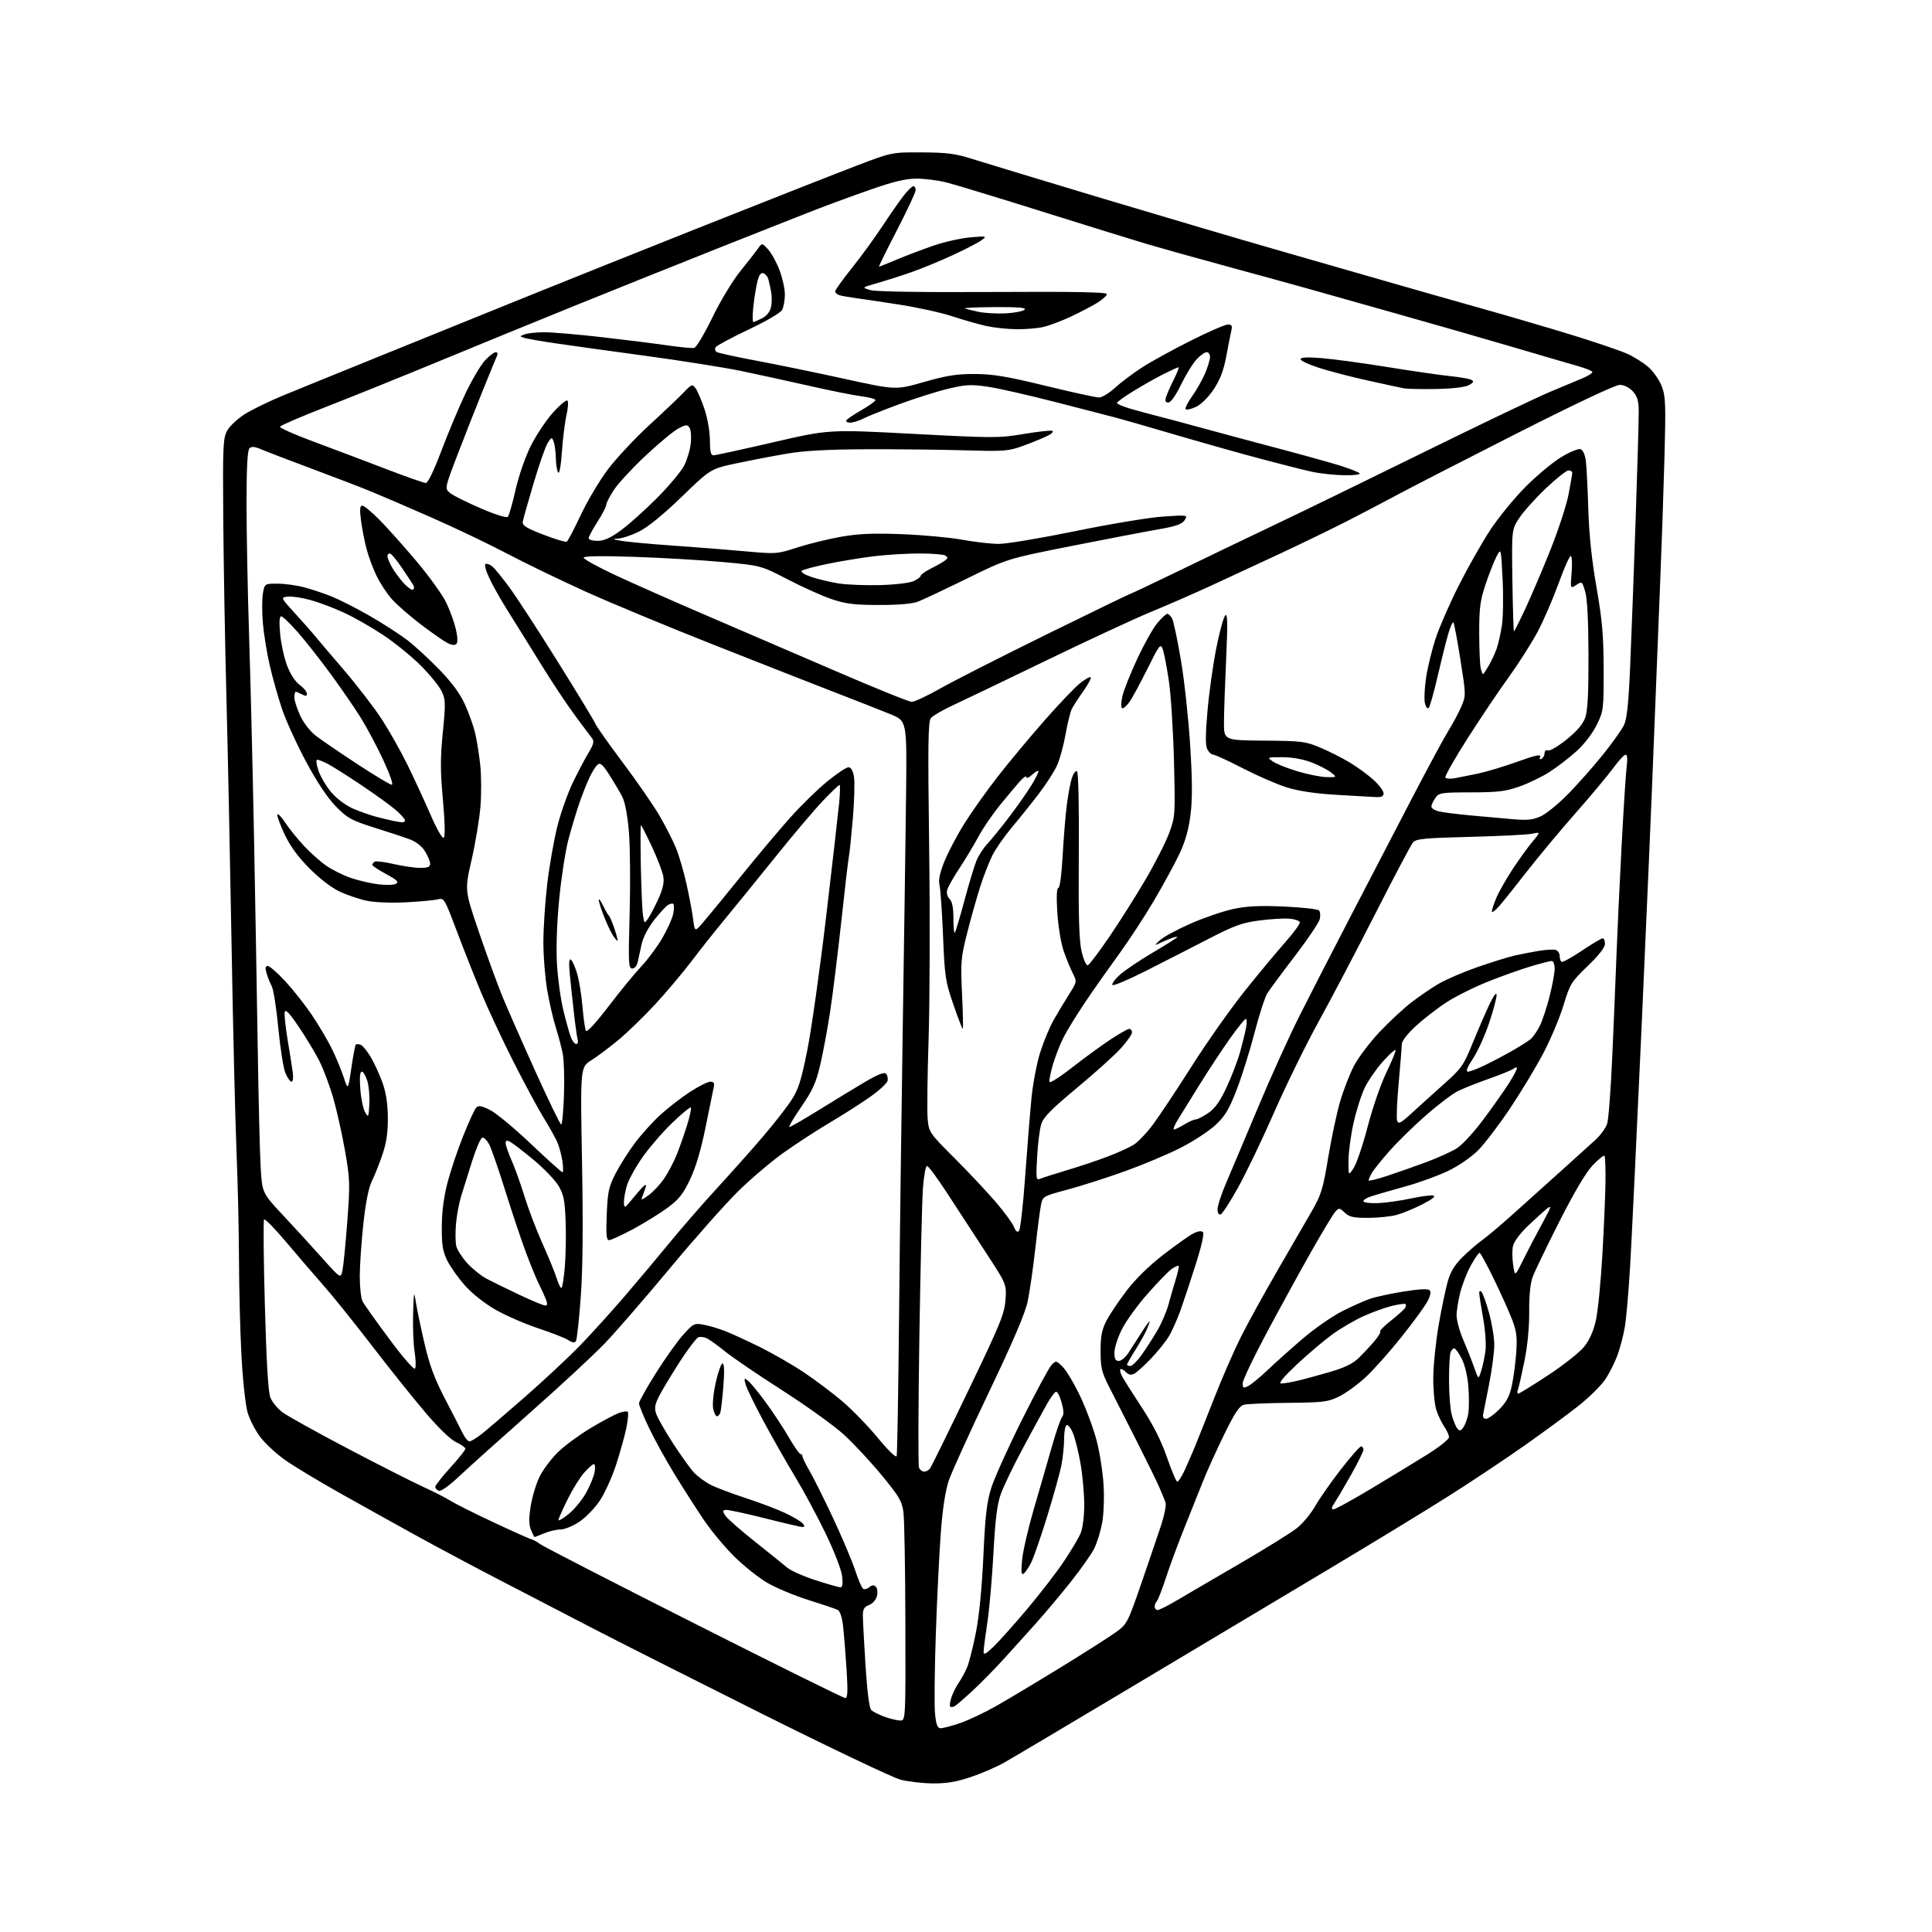 <?xml version="1.0" encoding="UTF-8" standalone="no"?>
<svg 
  version="1.1" 
  xmlns="http://www.w3.org/2000/svg" 
  xmlns:xlink="http://www.w3.org/1999/xlink" 
  xmlns:svg="http://www.w3.org/2000/svg"
  xmlns:rdf="http://www.w3.org/1999/02/22-rdf-syntax-ns#"
  xmlns:cc="http://creativecommons.org/ns#"
  xmlns:dc="http://purl.org/dc/elements/1.1/"
  viewBox="0 0 768 768"
  width="768"
  height="768"
>
<style>svg {background-color: white; }</style>"
<path stroke="none" fill="black" fill-rule="evenodd" d="M370.82,708.93C366.80,708.90 361.02,708.23 358.00,707.46C354.98,706.68 330.00,694.80 302.50,681.05C275.00,667.30 244.62,651.96 235.00,646.96C225.38,641.96 209.40,633.68 199.50,628.55C189.60,623.43 174.75,615.52 166.50,610.99C158.25,606.45 144.30,598.69 135.50,593.75C126.70,588.80 116.69,582.77 113.27,580.34C109.84,577.91 105.45,573.85 103.51,571.31C101.57,568.77 99.30,564.40 98.46,561.60C97.59,558.69 96.53,548.99 95.99,539.00C95.47,529.38 95.03,512.27 95.00,501.00C94.98,489.73 94.53,470.15 94.01,457.50C93.49,444.85 92.60,407.73 92.04,375.00C91.47,342.27 90.55,298.18 90.00,277.00C89.45,255.82 88.88,224.10 88.75,206.50C88.52,177.30 88.66,174.21 90.30,171.21C91.29,169.40 94.44,166.44 97.30,164.63C100.16,162.83 107.00,159.50 112.50,157.23C118.00,154.96 136.00,147.64 152.50,140.96C169.00,134.28 193.97,124.16 208.00,118.48C222.03,112.79 254.43,99.83 280.00,89.67C305.57,79.51 332.80,68.80 340.50,65.86C354.50,60.52 354.50,60.52 366.50,60.58C376.48,60.63 379.85,61.07 386.50,63.19C390.90,64.58 414.07,71.61 438.00,78.80C461.93,85.98 494.32,95.54 510.00,100.03C525.67,104.52 545.25,110.15 553.50,112.53C561.75,114.92 577.50,119.40 588.50,122.49C599.50,125.58 615.92,130.40 625.00,133.19C634.08,135.99 643.77,139.28 646.55,140.50C649.33,141.72 653.24,144.15 655.24,145.90C657.24,147.66 659.64,151.12 660.59,153.59C662.12,157.60 662.23,160.80 661.62,182.80C661.25,196.38 660.50,218.07 659.96,231.00C659.42,243.93 658.32,271.60 657.52,292.50C656.73,313.40 654.50,365.38 652.57,408.00C650.64,450.62 648.58,493.60 647.99,503.50C647.40,513.40 646.46,524.20 645.90,527.50C645.34,530.80 644.00,535.91 642.92,538.86C641.83,541.81 639.62,546.15 637.99,548.51C636.37,550.88 631.74,555.44 627.71,558.65C623.68,561.87 614.00,569.00 606.19,574.50C598.38,580.00 584.68,589.13 575.74,594.78C566.81,600.44 545.10,613.67 527.50,624.19C509.90,634.70 475.02,655.54 450.00,670.49C424.98,685.44 402.02,699.07 399.00,700.76C395.98,702.46 390.05,705.01 385.82,706.43C380.22,708.31 376.17,708.98 370.82,708.93zM373.95,687.00C374.86,687.00 378.29,686.10 381.57,684.99C384.84,683.88 391.34,680.81 396.01,678.16C400.68,675.51 412.37,668.51 421.99,662.60C431.60,656.68 441.43,650.42 443.81,648.67C447.99,645.62 448.37,644.88 453.67,629.50C456.70,620.70 460.26,610.25 461.57,606.28C462.88,602.31 463.68,598.26 463.33,597.28C462.99,596.30 461.82,593.48 460.74,591.00C459.66,588.52 455.58,580.20 451.67,572.50C447.76,564.80 442.97,555.38 441.03,551.56C437.91,545.44 437.50,543.74 437.50,537.06C437.50,531.09 437.99,528.56 439.84,525.00C441.12,522.52 444.70,517.18 447.79,513.13C451.31,508.51 456.76,503.16 462.40,498.80C467.34,494.98 472.71,491.17 474.31,490.34C476.12,489.41 477.59,489.19 478.16,489.76C478.74,490.34 477.72,495.04 475.48,502.10C473.50,508.37 470.76,516.65 469.40,520.50C468.04,524.35 465.86,529.23 464.57,531.34C463.28,533.45 460.09,537.40 457.48,540.12C454.87,542.84 451.93,545.50 450.94,546.03C449.63,546.73 448.70,546.55 447.52,545.38C446.63,544.49 445.66,544.00 445.37,544.30C445.08,544.59 445.40,545.88 446.08,547.16C446.76,548.45 450.30,554.05 453.95,559.61C458.46,566.49 461.64,572.81 463.90,579.36C465.73,584.66 467.57,589.00 468.00,589.00C468.43,589.00 469.67,587.09 470.77,584.75C471.86,582.41 473.68,578.25 474.82,575.50C475.96,572.75 479.44,563.98 482.57,556.00C485.69,548.02 490.50,537.00 493.25,531.50C496.01,526.01 502.57,514.08 507.84,505.00C513.10,495.93 519.27,485.26 521.54,481.31C525.20,474.94 525.94,472.52 527.95,460.31C529.20,452.71 531.33,442.69 532.67,438.03C534.02,433.37 536.56,426.84 538.31,423.53C540.06,420.22 544.65,414.19 548.50,410.12C552.35,406.06 558.01,400.81 561.07,398.45C564.13,396.09 568.99,392.77 571.87,391.08C574.74,389.38 581.68,386.40 587.29,384.45C592.89,382.50 599.51,380.44 601.99,379.87C604.47,379.31 608.88,378.45 611.79,377.97C614.70,377.49 617.73,377.34 618.54,377.65C619.34,377.96 620.00,379.04 620.00,380.05C620.00,381.06 620.34,382.09 620.76,382.35C621.18,382.61 624.81,380.61 628.83,377.91C632.86,375.21 636.57,373.00 637.07,373.00C637.58,373.00 638.00,373.99 638.00,375.20C638.00,376.61 635.53,379.78 631.11,384.03C624.58,390.32 624.09,391.12 621.53,399.58C620.05,404.49 616.43,413.08 613.49,418.68C610.54,424.28 604.55,434.21 600.17,440.75C595.78,447.29 590.09,454.75 587.52,457.32C584.85,459.99 579.76,463.48 575.67,465.45C571.73,467.34 564.23,470.08 559.00,471.53C553.77,472.98 547.70,474.73 545.50,475.42C543.30,476.10 541.73,477.08 542.00,477.58C542.27,478.09 544.98,478.39 548.00,478.25C551.02,478.11 556.77,477.29 560.76,476.43C564.76,475.57 568.81,475.03 569.76,475.24C570.90,475.48 569.44,476.67 565.47,478.71C562.16,480.41 557.53,482.32 555.19,482.95C552.85,483.58 547.75,484.11 543.85,484.12C538.04,484.14 536.38,483.77 534.56,482.05C532.44,480.07 532.26,480.05 530.76,481.73C529.89,482.71 525.62,489.80 521.25,497.50C516.89,505.20 508.98,519.63 503.66,529.56C498.35,539.49 494.00,548.62 494.00,549.85C494.00,551.83 494.25,551.94 496.25,550.92C497.49,550.29 500.98,547.41 504.00,544.52C507.02,541.64 513.33,536.01 518.00,532.02C522.67,528.04 529.63,523.20 533.46,521.27C537.29,519.34 542.23,517.13 544.43,516.35C546.64,515.57 552.69,514.25 557.87,513.42C564.05,512.42 567.64,512.24 568.28,512.88C568.93,513.53 568.62,515.09 567.38,517.41C566.35,519.37 561.67,525.75 557.00,531.60C552.33,537.46 545.95,544.61 542.83,547.49C539.72,550.38 534.99,553.81 532.33,555.12C527.94,557.28 526.12,557.51 512.21,557.65C503.80,557.74 495.84,558.07 494.52,558.40C492.67,558.87 490.89,561.54 486.62,570.25C483.59,576.44 479.77,584.88 478.14,589.00C476.51,593.12 473.19,601.45 470.75,607.50C468.32,613.55 465.07,622.33 463.54,627.00C462.01,631.67 460.36,635.93 459.88,636.45C459.39,636.97 459.00,637.98 459.00,638.70C459.00,639.41 459.54,640.00 460.19,640.00C460.84,640.00 464.33,638.25 467.94,636.11C471.55,633.97 482.82,627.37 493.00,621.46C503.18,615.54 513.36,609.20 515.64,607.37C517.92,605.54 521.13,601.67 522.77,598.77C524.41,595.87 528.97,589.34 532.91,584.25C536.84,579.16 540.50,575.00 541.03,575.00C541.56,575.00 542.00,575.56 542.00,576.25C542.00,576.94 539.84,581.33 537.21,586.00C534.57,590.67 531.60,595.74 530.59,597.25C529.31,599.19 529.15,600.00 530.04,600.00C530.74,600.00 537.43,596.34 544.91,591.86C552.38,587.38 562.44,581.27 567.25,578.27C572.06,575.27 576.00,572.14 576.00,571.31C576.00,570.49 575.16,568.61 574.14,567.15C573.12,565.69 571.69,562.70 570.97,560.50C570.25,558.29 569.70,552.47 569.75,547.50C569.80,542.55 570.78,533.10 571.93,526.50C573.08,519.90 574.71,512.13 575.55,509.23C576.61,505.54 578.35,502.70 581.35,499.73C583.71,497.41 587.22,494.38 589.15,493.00C591.08,491.62 596.43,487.12 601.03,483.00C605.63,478.88 614.14,471.23 619.95,466.00C625.75,460.77 632.17,454.98 634.21,453.12C636.26,451.26 638.36,448.34 638.89,446.62C639.42,444.90 640.33,432.93 640.90,420.00C641.48,407.07 642.22,389.30 642.54,380.50C642.86,371.70 643.78,352.12 644.57,337.00C645.36,321.88 646.29,307.36 646.63,304.75C647.03,301.72 646.88,300.00 646.21,300.00C645.64,300.00 643.45,302.36 641.34,305.25C639.23,308.14 632.41,316.29 626.18,323.38C619.96,330.46 611.33,340.81 607.01,346.38C602.69,351.94 597.79,358.07 596.12,360.00C594.45,361.93 593.06,362.97 593.04,362.33C593.02,361.69 593.85,359.19 594.88,356.78C595.91,354.37 598.82,349.27 601.33,345.45C603.85,341.63 607.37,336.75 609.16,334.61C612.43,330.71 612.43,330.71 608.96,331.43C607.06,331.82 595.97,332.38 584.32,332.67C566.30,333.12 562.92,333.44 561.71,334.85C560.92,335.76 554.22,348.43 546.81,363.00C539.40,377.57 529.24,396.93 524.23,406.00C519.22,415.07 511.27,431.29 506.56,442.03C501.84,452.77 495.39,466.24 492.21,471.96C489.04,477.68 485.89,482.54 485.22,482.76C484.48,483.01 484.00,482.19 484.00,480.66C484.00,479.29 485.61,474.41 487.58,469.83C489.55,465.25 495.22,451.82 500.18,440.00C505.13,428.18 512.47,411.98 516.48,404.00C520.49,396.02 529.73,378.02 537.02,364.00C544.30,349.98 555.30,328.82 561.45,317.00C567.60,305.18 574.06,293.21 575.80,290.42C577.54,287.63 579.82,283.35 580.87,280.92C582.77,276.53 582.77,276.39 580.54,262.23C579.31,254.38 578.05,247.71 577.74,247.41C577.44,247.10 576.49,249.25 575.64,252.18C574.79,255.10 572.90,262.68 571.44,269.00C569.98,275.32 568.40,280.90 567.94,281.39C567.48,281.90 566.81,281.11 566.44,279.61C566.07,278.14 566.27,273.56 566.88,269.44C567.50,265.31 569.22,258.25 570.70,253.75C572.19,249.24 576.37,239.69 580.00,232.53C583.62,225.36 589.23,215.48 592.47,210.57C595.71,205.66 601.99,197.99 606.43,193.52C610.87,189.05 617.27,183.73 620.65,181.69C624.15,179.58 627.46,178.24 628.35,178.58C629.28,178.94 630.11,180.86 630.41,183.34C630.69,185.63 631.13,194.25 631.38,202.50C631.69,212.59 632.76,222.73 634.64,233.50C636.92,246.57 637.44,252.52 637.47,266.00C637.50,282.08 637.43,282.65 634.70,288.20C633.05,291.56 629.76,295.84 626.70,298.61C623.84,301.19 619.04,304.89 616.02,306.83C613.01,308.77 607.61,311.39 604.02,312.65C598.55,314.59 595.47,314.96 584.81,314.98C572.84,315.00 572.02,315.13 570.56,317.22C569.70,318.44 569.00,319.97 569.00,320.61C569.00,321.26 570.24,322.10 571.75,322.49C573.26,322.88 578.77,323.60 584.00,324.09C589.23,324.58 596.90,325.27 601.07,325.62C607.24,326.15 609.36,325.93 612.57,324.45C614.73,323.45 619.61,319.45 623.42,315.56C627.22,311.68 633.41,304.68 637.17,300.01C640.92,295.34 644.71,290.03 645.58,288.19C646.74,285.74 647.39,279.55 648.02,264.68C648.50,253.58 649.48,227.40 650.19,206.50C650.91,185.60 651.46,166.13 651.42,163.24C651.36,159.18 650.81,157.42 648.99,155.49C647.57,153.97 645.55,153.00 643.82,153.00C642.12,153.00 625.69,160.76 602.74,172.40C581.71,183.07 560.23,194.11 555.00,196.93C549.77,199.75 540.77,204.46 535.00,207.40C529.23,210.34 517.75,215.91 509.50,219.77C501.25,223.63 488.65,229.48 481.50,232.77C474.35,236.06 463.55,240.77 457.50,243.25C451.45,245.73 432.77,254.39 416.00,262.51C399.23,270.62 382.33,278.73 378.45,280.53C374.57,282.34 370.79,284.54 370.05,285.44C368.93,286.79 368.81,295.71 369.35,336.79C369.71,364.13 369.61,398.45 369.13,413.06C368.65,427.67 368.49,442.00 368.77,444.92C369.26,450.09 369.52,450.47 379.42,460.36C385.00,465.94 392.39,473.81 395.85,477.85C399.30,481.89 402.56,486.35 403.10,487.76C403.74,489.44 404.41,489.99 405.05,489.35C405.59,488.81 406.69,479.17 407.50,467.93C408.30,456.69 409.43,442.65 410.01,436.72C410.58,430.79 412.17,422.46 413.53,418.22C414.89,413.97 417.27,408.25 418.83,405.50C420.39,402.75 423.12,398.19 424.91,395.36C428.13,390.27 428.15,390.18 426.47,386.95C425.54,385.15 423.91,381.16 422.84,378.09C421.75,374.94 420.65,368.25 420.30,362.75C419.91,356.48 420.06,353.00 420.70,353.00C421.29,353.00 422.00,347.66 422.41,340.25C422.80,333.24 423.54,324.12 424.07,320.00C424.59,315.88 425.50,311.03 426.09,309.24C426.68,307.45 427.59,306.25 428.11,306.57C428.69,306.92 428.97,320.01 428.84,339.83C428.67,364.53 428.94,373.91 429.97,378.28C430.73,381.50 431.81,383.90 432.42,383.70C433.01,383.50 436.88,378.40 441.00,372.36C445.12,366.31 451.62,356.03 455.44,349.51C459.26,342.98 463.47,334.68 464.79,331.07C467.15,324.66 467.20,323.96 466.67,302.50C466.37,290.40 465.45,276.00 464.62,270.50C463.80,265.00 462.70,259.37 462.19,258.00C461.33,255.70 460.85,256.32 456.14,265.82C453.33,271.50 450.09,277.47 448.94,279.09C447.79,280.70 446.48,281.80 446.03,281.52C445.58,281.24 445.63,279.13 446.15,276.82C446.67,274.52 449.30,267.88 451.99,262.07C454.69,256.26 458.29,249.81 460.00,247.75C461.71,245.69 463.52,244.00 464.02,244.00C464.52,244.00 465.39,244.85 465.94,245.89C466.50,246.94 468.08,254.39 469.44,262.46C470.81,270.53 472.46,285.80 473.12,296.39C474.00,310.59 474.02,317.88 473.22,324.11C472.45,330.07 471.10,334.72 468.65,339.83C466.73,343.83 462.19,352.14 458.55,358.30C454.91,364.46 448.82,373.77 445.01,379.00C441.20,384.23 435.18,392.77 431.64,398.00C428.10,403.23 424.08,409.77 422.69,412.54C421.31,415.32 419.43,420.16 418.51,423.31C417.60,426.46 417.00,429.51 417.19,430.08C417.38,430.65 421.35,428.13 426.02,424.48C430.68,420.83 437.49,415.85 441.13,413.42C444.78,410.99 448.27,409.00 448.88,409.00C449.50,409.00 450.00,409.63 450.00,410.39C450.00,411.16 448.02,413.98 445.60,416.67C443.19,419.36 435.31,426.46 428.10,432.45C417.82,441.00 414.76,444.11 413.89,446.92C413.29,448.89 412.55,454.73 412.27,459.91C411.78,468.82 411.85,469.27 413.62,468.53C414.66,468.10 419.55,466.54 424.50,465.06C429.45,463.58 436.65,461.16 440.50,459.68C444.35,458.21 448.88,456.16 450.57,455.12C452.26,454.09 455.68,450.54 458.16,447.24C460.65,443.93 467.59,433.49 473.59,424.04C479.59,414.58 489.05,401.14 494.62,394.17C500.18,387.20 507.51,378.38 510.89,374.57C514.28,370.76 516.89,367.16 516.70,366.57C516.50,365.98 514.61,365.36 512.48,365.18C510.35,365.00 504.99,365.33 500.56,365.91C493.75,366.81 490.63,367.94 480.50,373.17C473.90,376.58 462.75,382.28 455.73,385.83C448.71,389.39 442.63,391.97 442.23,391.57C441.83,391.17 443.09,389.39 445.03,387.61C446.97,385.83 452.94,381.80 458.28,378.65C463.63,375.51 468.00,372.74 468.00,372.49C468.00,372.25 466.84,372.49 465.43,373.03C464.02,373.56 461.88,374.48 460.68,375.06C458.81,375.97 458.87,375.78 461.11,373.73C462.54,372.42 468.04,369.44 473.34,367.12C478.64,364.80 486.24,362.20 490.23,361.34C495.70,360.17 500.69,359.93 510.43,360.37C517.53,360.69 523.78,361.38 524.30,361.90C524.83,362.43 524.96,364.01 524.61,365.42C524.25,366.83 519.81,373.41 514.73,380.05C509.65,386.68 504.72,393.35 503.77,394.86C502.82,396.38 500.53,403.46 498.68,410.60C496.83,417.74 493.64,427.92 491.58,433.23C488.53,441.09 486.98,443.68 483.17,447.22C480.60,449.61 474.45,453.64 469.50,456.17C464.55,458.71 454.65,462.89 447.50,465.47C440.35,468.05 430.00,471.37 424.50,472.85C414.58,475.51 414.49,475.56 413.80,479.02C413.41,480.93 412.39,488.80 411.53,496.50C410.67,504.20 409.31,513.58 408.51,517.35C407.51,522.08 402.74,533.26 393.14,553.35C385.49,569.38 378.30,585.20 377.17,588.50C375.86,592.33 374.73,599.57 374.04,608.50C373.44,616.20 372.53,634.42 372.02,649.00C371.51,663.58 371.36,678.09 371.69,681.25C372.15,685.71 372.66,687.00 373.95,687.00zM357.75,683.93C360.00,684.00 360.00,684.00 359.90,645.25C359.85,623.94 359.51,604.17 359.15,601.33C358.57,596.75 357.58,595.05 350.50,586.44C346.10,581.10 339.35,573.84 335.50,570.32C331.65,566.81 320.63,558.88 311.01,552.71C301.39,546.55 291.23,539.64 288.43,537.37C285.63,535.11 282.39,532.74 281.24,532.13C280.09,531.51 278.47,531.27 277.64,531.58C276.81,531.90 273.47,536.29 270.21,541.33C266.96,546.37 263.30,552.45 262.08,554.84C260.27,558.39 260.05,559.71 260.89,562.13C261.46,563.75 264.46,568.99 267.56,573.79C270.67,578.58 274.40,583.78 275.85,585.34C277.31,586.90 280.28,589.10 282.46,590.22C284.64,591.34 290.94,593.72 296.46,595.52C301.98,597.31 309.07,600.00 312.21,601.49C315.35,602.98 318.44,604.83 319.08,605.60C319.98,606.68 319.95,607.00 318.95,607.00C318.24,607.00 311.37,605.40 303.69,603.45C296.00,601.51 289.08,600.04 288.33,600.20C287.18,600.45 287.20,600.86 288.44,602.63C289.27,603.80 294.57,608.43 300.22,612.92C305.87,617.41 311.62,622.04 313.00,623.21C314.38,624.38 319.44,626.62 324.25,628.17C329.06,629.73 333.51,631.00 334.13,631.00C334.88,631.00 335.09,629.49 334.76,626.56C334.47,624.02 331.66,616.75 328.17,609.52C324.81,602.59 319.42,592.55 316.18,587.21C312.93,581.87 307.30,571.97 303.65,565.20C300.00,558.44 296.71,551.69 296.34,550.20C295.72,547.69 295.80,547.61 297.47,548.98C298.46,549.80 301.59,553.62 304.42,557.48C307.26,561.34 311.34,567.54 313.50,571.25C315.65,574.96 317.77,578.00 318.21,578.00C318.64,578.00 319.00,578.43 319.00,578.96C319.00,579.48 320.26,582.07 321.81,584.71C323.35,587.34 327.57,595.80 331.18,603.50C334.78,611.20 338.73,620.53 339.95,624.24C341.16,627.95 342.59,631.25 343.12,631.58C343.65,631.90 344.76,631.61 345.59,630.93C346.66,630.03 347.39,629.99 348.17,630.77C348.77,631.37 348.96,633.01 348.60,634.46C348.23,635.95 346.88,637.47 345.47,638.01C343.54,638.75 343.00,639.66 343.00,642.23C343.01,644.03 343.48,652.92 344.05,662.00C344.70,672.21 345.55,678.96 346.30,679.72C346.96,680.39 349.30,681.59 351.50,682.40C353.70,683.20 356.51,683.89 357.75,683.93zM379.52,678.22C378.84,678.62 378.03,678.69 377.72,678.39C377.41,678.08 377.65,676.41 378.23,674.66C378.82,672.92 380.15,670.29 381.18,668.81C382.21,667.33 383.69,664.59 384.47,662.71C385.26,660.84 386.82,654.63 387.95,648.91C389.23,642.38 390.34,631.05 390.91,618.50C391.64,602.51 392.27,597.10 394.03,591.50C395.24,587.65 400.71,575.50 406.20,564.50C411.68,553.50 416.99,543.65 417.99,542.62C419.78,540.77 419.88,540.79 422.49,543.40C423.96,544.87 427.12,550.22 429.51,555.28C431.90,560.35 434.83,568.33 436.02,573.00C437.21,577.67 438.42,585.55 438.70,590.50C438.99,595.45 438.73,602.17 438.11,605.43C437.50,608.70 436.11,613.21 435.02,615.47C433.92,617.72 429.63,623.82 425.48,629.03C421.33,634.23 414.91,641.85 411.21,645.97C407.52,650.08 401.76,656.46 398.42,660.13C395.07,663.79 389.73,669.21 386.55,672.15C383.37,675.09 380.21,677.82 379.52,678.22zM335.99,675.00C336.96,675.00 337.08,672.48 336.53,663.75C336.13,657.56 335.52,649.85 335.16,646.61C334.74,642.89 333.94,640.43 333.00,639.95C332.18,639.54 326.92,637.76 321.33,636.01C315.74,634.26 308.36,631.18 304.95,629.16C301.53,627.15 295.65,622.46 291.89,618.74C288.12,615.02 282.69,608.49 279.81,604.24C276.93,599.98 271.68,591.77 268.14,586.00C264.61,580.23 259.98,571.83 257.86,567.35C255.74,562.87 254.00,558.60 254.01,557.85C254.01,557.11 257.05,551.68 260.76,545.79C264.46,539.90 269.38,533.01 271.67,530.48C275.62,526.12 276.04,525.92 279.67,526.58C281.78,526.96 285.64,528.11 288.27,529.13C290.89,530.15 297.19,533.05 302.27,535.57C307.34,538.10 315.10,542.56 319.50,545.50C323.90,548.44 330.73,553.57 334.69,556.91C338.64,560.25 345.05,566.85 348.94,571.57C353.02,576.52 356.19,579.58 356.44,578.82C356.67,578.09 357.10,553.20 357.39,523.50C357.67,493.80 358.34,441.38 358.88,407.00C359.41,372.62 360.00,331.47 360.18,315.53C360.50,286.57 360.50,286.57 354.00,283.92C350.43,282.46 340.75,278.66 332.50,275.47C324.25,272.28 302.43,263.71 284.00,256.43C265.57,249.16 242.40,239.53 232.50,235.04C222.60,230.55 208.65,223.80 201.50,220.04C194.35,216.27 180.85,209.82 171.50,205.71C162.15,201.59 151.12,196.85 147.00,195.17C142.88,193.49 132.30,189.43 123.50,186.16C114.70,182.88 105.88,179.50 103.90,178.65C101.19,177.48 100.02,177.38 99.15,178.25C98.36,179.04 98.00,185.91 98.00,200.45C98.01,212.03 98.46,235.45 99.01,252.50C99.57,269.55 100.44,305.32 100.96,332.00C101.47,358.68 102.15,396.93 102.46,417.00C102.77,437.07 103.28,458.16 103.61,463.85C104.21,474.19 104.21,474.19 112.35,482.91C116.83,487.70 123.86,495.38 127.97,499.98C135.45,508.35 135.45,508.35 136.15,504.92C136.54,503.04 137.40,494.30 138.06,485.50C139.18,470.56 139.12,468.70 137.14,457.40C135.97,450.74 133.86,441.29 132.44,436.40C131.03,431.50 128.53,424.87 126.90,421.66C125.27,418.45 121.60,412.37 118.75,408.16C114.95,402.55 113.46,401.00 113.18,402.37C112.98,403.40 113.50,408.35 114.34,413.37C115.18,418.39 116.10,424.19 116.37,426.25C116.66,428.39 116.45,430.00 115.89,430.00C115.34,430.00 114.25,428.44 113.45,426.53C112.65,424.62 111.38,416.60 110.64,408.72C109.89,400.84 108.72,393.34 108.03,392.05C107.34,390.77 106.41,388.43 105.96,386.86C105.35,384.74 105.48,384.00 106.46,384.00C107.19,384.00 110.32,386.74 113.42,390.09C116.52,393.44 121.23,399.40 123.89,403.34C126.55,407.28 130.07,413.20 131.72,416.50C133.37,419.80 135.54,424.98 136.54,428.00C138.36,433.50 138.36,433.50 139.66,424.60C140.38,419.71 141.17,415.49 141.44,415.23C141.70,414.97 142.57,415.01 143.38,415.32C144.18,415.62 146.02,417.89 147.47,420.36C148.91,422.82 151.00,427.43 152.12,430.59C153.48,434.47 154.15,438.97 154.18,444.42C154.21,450.21 153.60,454.34 152.02,458.98C150.81,462.55 148.93,467.27 147.84,469.48C146.53,472.13 145.37,477.95 144.44,486.50C143.66,493.65 143.02,503.02 143.01,507.32C143.01,511.61 143.51,516.11 144.13,517.32C144.75,518.52 149.54,525.27 154.78,532.31C160.31,539.75 164.59,544.66 164.99,544.01C165.37,543.40 165.29,540.39 164.81,537.32C164.32,534.25 164.06,527.41 164.22,522.12C164.47,513.39 164.57,512.96 165.28,517.50C165.70,520.25 167.26,527.67 168.73,534.00C170.75,542.69 172.73,548.06 176.87,556.00C179.87,561.77 183.05,567.95 183.92,569.72C184.79,571.49 185.98,572.95 186.57,572.97C187.16,572.99 189.25,571.76 191.20,570.25C193.16,568.74 201.00,562.03 208.63,555.35C216.26,548.66 226.14,539.44 230.58,534.85C235.02,530.26 242.91,521.55 248.12,515.50C253.32,509.45 261.44,499.77 266.17,494.00C270.90,488.23 279.43,478.42 285.13,472.21C290.83,466.01 299.04,456.78 303.37,451.71C307.70,446.65 312.76,440.17 314.61,437.31C317.39,433.03 318.50,429.53 320.94,417.31C322.57,409.17 325.92,385.40 328.39,364.50C330.86,343.60 333.19,323.24 333.57,319.25C333.95,315.26 334.02,312.00 333.73,312.00C333.44,312.00 330.50,314.81 327.20,318.25C323.90,321.69 315.23,331.93 307.94,341.00C300.65,350.07 291.69,361.10 288.04,365.50C284.39,369.90 278.52,377.30 275.01,381.94C271.50,386.58 265.00,394.30 260.56,399.11C256.13,403.92 249.57,410.28 246.00,413.26C242.43,416.24 237.52,419.93 235.09,421.45C230.68,424.23 230.68,424.23 231.36,461.86C231.83,487.69 231.67,504.59 230.85,515.71C230.20,524.63 229.34,532.44 228.96,533.07C228.45,533.90 227.59,533.79 225.88,532.69C224.57,531.86 219.22,529.76 214.00,528.04C208.78,526.31 201.18,523.01 197.11,520.70C192.69,518.19 187.77,514.30 184.85,511.03C182.16,508.02 178.98,503.52 177.76,501.03C175.97,497.34 175.57,494.82 175.62,487.50C175.66,481.57 176.44,475.60 177.92,470.00C179.14,465.32 181.95,457.00 184.15,451.50C186.34,446.00 188.67,440.95 189.32,440.28C190.25,439.33 191.45,439.55 194.87,441.28C197.27,442.50 204.57,448.56 211.09,454.75C217.61,460.94 223.24,466.00 223.59,466.00C223.94,466.00 223.92,463.96 223.55,461.46C223.17,458.97 222.20,455.48 221.39,453.71C220.58,451.95 218.12,447.57 215.92,444.00C213.72,440.43 208.37,430.48 204.03,421.90C199.69,413.32 193.91,400.95 191.19,394.40C188.46,387.86 184.06,376.73 181.41,369.67C176.73,357.25 176.50,356.87 174.04,357.50C172.64,357.86 166.97,358.39 161.42,358.68C155.58,358.99 149.07,358.74 145.92,358.09C142.94,357.47 138.09,355.84 135.14,354.48C131.91,352.98 127.12,349.32 123.07,345.25C118.44,340.60 115.34,336.36 113.13,331.65C111.35,327.87 110.06,324.33 110.24,323.78C110.43,323.22 111.86,324.71 113.43,327.08C115.01,329.45 118.36,333.61 120.90,336.32C123.43,339.03 127.42,342.57 129.77,344.18C132.11,345.80 136.46,347.96 139.43,348.98C142.40,350.00 147.30,351.14 150.32,351.52C153.34,351.90 156.52,351.81 157.40,351.32C158.67,350.61 157.87,349.82 153.50,347.46C150.48,345.83 148.01,344.19 148.00,343.81C148.00,343.43 148.43,342.85 148.96,342.53C149.48,342.20 152.89,342.63 156.52,343.47C160.15,344.31 164.90,345.00 167.06,345.00C170.04,345.00 171.00,344.60 171.00,343.37C171.00,342.47 170.08,340.25 168.96,338.44C167.65,336.31 165.42,334.58 162.71,333.59C160.39,332.73 154.04,330.63 148.58,328.92C139.72,326.13 138.13,325.25 133.58,320.64C130.27,317.27 126.16,311.13 121.76,302.96C118.05,296.07 113.72,286.60 112.14,281.91C110.55,277.22 108.34,269.36 107.21,264.44C106.09,259.52 104.87,252.01 104.50,247.74C104.13,243.47 104.13,238.18 104.50,235.99C105.18,232.00 105.18,232.00 110.34,232.01C113.18,232.02 117.94,232.67 120.93,233.47C123.92,234.26 128.87,235.92 131.93,237.15C134.99,238.38 141.78,241.84 147.00,244.84C152.22,247.83 158.97,252.20 162.00,254.53C165.03,256.87 170.77,262.17 174.78,266.31C179.76,271.47 182.95,275.84 184.89,280.17C186.46,283.65 188.26,288.75 188.90,291.50C189.54,294.25 190.44,299.89 190.90,304.03C191.35,308.17 191.39,315.66 190.98,320.67C190.56,325.68 188.98,335.20 187.46,341.82C184.70,353.86 184.70,353.86 190.44,370.68C193.60,379.93 197.76,391.32 199.67,396.00C201.59,400.68 207.48,414.06 212.76,425.75C218.05,437.44 222.69,447.00 223.08,447.00C223.47,447.00 223.97,441.71 224.19,435.25C224.41,428.79 224.20,421.48 223.72,419.00C223.25,416.52 222.00,411.80 220.96,408.50C219.91,405.20 218.37,398.50 217.53,393.62C216.69,388.73 216.00,380.18 216.00,374.61C216.00,369.04 216.68,358.66 217.52,351.53C218.35,344.41 220.16,334.06 221.54,328.54C222.92,323.02 225.82,314.90 227.99,310.50C230.15,306.10 232.96,300.82 234.21,298.78C235.85,296.12 236.21,294.66 235.50,293.67C234.95,292.92 231.99,288.97 228.93,284.90C225.87,280.83 219.61,271.43 215.02,264.00C210.44,256.57 204.47,246.99 201.77,242.69C199.07,238.40 195.77,232.55 194.45,229.69C193.06,226.70 192.47,224.35 193.05,224.16C193.61,223.97 194.80,224.42 195.70,225.16C196.60,225.89 199.66,229.65 202.49,233.50C205.33,237.35 214.04,250.74 221.86,263.27C229.68,275.79 236.36,286.81 236.71,287.77C237.06,288.72 241.94,295.62 247.54,303.10C253.15,310.58 259.69,320.03 262.07,324.10C264.45,328.17 267.42,333.98 268.67,337.00C269.92,340.02 271.83,346.55 272.92,351.50C274.02,356.45 275.20,362.75 275.56,365.50C276.20,370.50 276.20,370.50 279.64,366.50C281.53,364.30 288.35,355.98 294.79,348.01C301.23,340.04 309.97,329.64 314.22,324.90C318.46,320.16 325.04,313.74 328.83,310.64C332.62,307.54 336.42,305.00 337.27,305.00C338.29,305.00 339.05,306.31 339.47,308.81C339.82,310.90 339.61,318.44 339.00,325.56C338.39,332.67 337.69,339.40 337.45,340.50C337.20,341.60 335.85,353.07 334.46,366.00C333.06,378.93 331.06,395.12 330.01,402.00C328.97,408.88 327.19,418.43 326.07,423.24C324.38,430.45 323.05,433.39 318.51,439.99C315.47,444.40 313.36,448.00 313.82,448.00C314.28,448.00 319.79,444.81 326.08,440.90C332.36,437.00 340.58,432.00 344.35,429.80C348.89,427.14 351.53,426.13 352.19,426.79C352.74,427.34 353.03,428.59 352.84,429.58C352.65,430.56 349.57,433.43 346.00,435.95C342.42,438.48 335.23,443.08 330.00,446.18C324.77,449.27 316.49,454.66 311.58,458.15C306.67,461.64 298.53,468.55 293.48,473.50C288.44,478.45 276.26,492.18 266.43,504.00C256.59,515.83 244.93,529.28 240.52,533.90C236.11,538.52 222.82,550.84 211.00,561.29C199.18,571.74 186.43,583.19 182.68,586.72C178.56,590.61 175.29,592.94 174.43,592.61C173.64,592.31 173.00,591.61 173.00,591.05C173.00,590.50 175.70,587.06 179.00,583.42C182.30,579.78 185.00,576.40 185.00,575.91C185.00,575.42 183.33,574.22 181.28,573.26C178.96,572.16 174.23,567.56 168.68,561.00C163.79,555.23 154.26,543.30 147.51,534.50C140.75,525.70 132.24,515.12 128.60,511.00C124.96,506.88 118.29,499.12 113.78,493.76C109.27,488.40 105.31,484.35 104.97,484.76C104.63,485.17 104.78,500.57 105.29,519.00C105.93,542.02 106.62,553.48 107.51,555.62C108.21,557.33 110.32,559.91 112.19,561.33C114.07,562.76 125.70,569.24 138.05,575.73C150.40,582.22 163.88,589.06 168.00,590.94C172.12,592.81 177.15,595.37 179.16,596.62C181.17,597.88 189.12,601.85 196.83,605.45C204.53,609.05 211.14,612.00 211.52,612.00C211.89,612.00 213.39,612.85 214.85,613.88C216.31,614.92 243.88,629.10 276.12,645.38C308.36,661.67 335.30,675.00 335.99,675.00zM395.08,654.45C397.32,652.28 403.32,645.55 408.41,639.50C413.51,633.45 420.04,624.98 422.92,620.67C425.81,616.36 428.81,611.32 429.58,609.45C430.40,607.50 431.00,602.71 431.00,598.16C431.00,593.82 430.34,586.46 429.53,581.82C428.72,577.18 427.35,571.70 426.50,569.65C425.64,567.60 424.50,566.19 423.97,566.52C423.44,566.85 423.00,569.28 423.00,571.92C423.00,574.56 422.54,579.15 421.99,582.11C421.43,585.08 418.89,594.25 416.36,602.50C413.82,610.75 410.91,619.16 409.89,621.18C408.86,623.21 407.50,625.19 406.85,625.59C405.98,626.13 405.84,624.69 406.32,619.91C406.67,616.38 408.81,607.20 411.06,599.50C413.32,591.80 416.51,580.79 418.14,575.03C419.78,569.28 421.60,563.98 422.19,563.28C422.95,562.35 422.89,560.69 421.99,557.46C421.29,554.97 420.28,553.07 419.74,553.25C419.20,553.43 417.62,555.59 416.23,558.04C414.83,560.49 410.55,568.35 406.71,575.50C402.87,582.65 398.86,590.98 397.80,594.00C396.37,598.05 395.61,604.23 394.90,617.50C394.37,627.40 393.28,639.83 392.47,645.12C391.66,650.41 391.00,655.56 391.00,656.57C391.00,658.00 391.89,657.54 395.08,654.45zM212.50,611.00C212.36,611.00 211.72,609.73 211.07,608.18C210.20,606.07 210.18,603.63 210.99,598.57C211.58,594.84 213.22,589.52 214.63,586.74C216.04,583.95 219.35,579.61 221.97,577.09C224.60,574.57 230.34,570.35 234.72,567.72C239.10,565.10 244.08,562.42 245.80,561.77C247.52,561.12 249.21,560.87 249.55,561.22C249.89,561.56 249.63,564.46 248.97,567.67C248.31,570.88 246.47,577.47 244.89,582.32C243.31,587.17 240.41,593.56 238.44,596.52C236.48,599.47 232.80,603.27 230.27,604.95C227.73,606.63 224.37,608.00 222.80,608.00C221.22,608.00 218.32,608.67 216.35,609.50C214.37,610.33 212.64,611.00 212.50,611.00zM226.04,601.85C228.26,600.06 231.36,596.33 232.91,593.55C234.47,590.77 236.01,587.04 236.35,585.25C236.68,583.46 236.56,582.00 236.08,582.00C235.60,582.00 233.84,583.56 232.16,585.47C230.48,587.38 227.51,592.19 225.56,596.16C223.60,600.13 222.00,603.77 222.00,604.24C222.00,604.71 223.82,603.63 226.04,601.85zM367.35,585.00C368.12,585.00 369.18,584.44 369.69,583.75C370.21,583.06 377.07,569.12 384.93,552.76C397.62,526.36 399.28,522.32 399.69,516.76C400.14,510.50 400.14,510.50 391.82,497.79C387.24,490.79 380.35,480.22 376.50,474.29C372.65,468.35 369.05,463.50 368.50,463.50C367.95,463.50 367.22,467.55 366.87,472.50C366.52,477.45 365.89,504.05 365.46,531.61C365.03,559.18 364.96,582.46 365.31,583.36C365.65,584.26 366.57,585.00 367.35,585.00zM581.68,567.42C582.39,566.45 583.27,564.10 583.62,562.20C583.98,560.30 584.02,555.49 583.72,551.51C583.39,547.06 582.36,542.67 581.07,540.13C579.91,537.86 578.57,536.00 578.09,536.00C577.61,536.00 576.94,536.71 576.61,537.58C576.27,538.45 576.00,543.51 576.01,548.83C576.01,554.15 576.51,560.30 577.11,562.50C577.71,564.70 578.70,567.10 579.30,567.84C580.20,568.94 580.62,568.87 581.68,567.42zM590.71,564.00C591.55,564.00 593.92,562.31 595.98,560.25C598.77,557.46 600.04,555.09 600.94,551.00C601.61,547.98 602.41,542.08 602.71,537.91C603.16,531.76 602.88,529.29 601.23,524.91C600.11,521.93 596.85,514.66 593.99,508.75C591.13,502.84 588.50,498.00 588.15,498.00C587.79,498.00 586.27,500.18 584.78,502.85C583.28,505.52 581.37,510.34 580.53,513.56C579.69,516.78 579.01,521.01 579.02,522.96C579.04,524.91 580.21,529.20 581.63,532.50C583.05,535.80 585.00,540.74 585.96,543.48C587.69,548.46 587.69,548.46 588.79,544.98C589.40,543.07 590.16,539.48 590.50,537.00C590.83,534.48 590.42,528.76 589.57,524.00C588.73,519.33 588.03,514.85 588.02,514.05C588.01,513.14 588.35,512.95 588.94,513.55C589.45,514.07 590.80,517.87 591.94,521.98C593.07,526.09 594.00,531.77 594.00,534.59C594.00,537.41 593.08,544.40 591.97,550.11C590.85,555.82 589.76,561.29 589.56,562.25C589.33,563.31 589.78,564.00 590.71,564.00zM284.97,563.00C284.53,563.00 283.86,561.66 283.51,560.03C283.14,558.37 283.59,553.72 284.53,549.53C285.45,545.39 286.66,542.00 287.23,542.00C287.91,542.00 288.02,545.08 287.54,551.14C287.15,556.17 286.59,560.90 286.31,561.64C286.02,562.39 285.42,563.00 284.97,563.00zM603.52,554.00C603.93,554.00 609.28,550.70 615.42,546.66C621.55,542.63 628.02,537.51 629.77,535.29C631.85,532.67 633.47,529.01 634.39,524.87C635.17,521.37 636.31,509.95 636.93,499.50C637.54,489.05 638.11,475.90 638.20,470.27C638.29,464.64 638.11,459.78 637.80,459.47C637.49,459.16 635.39,460.84 633.14,463.20C630.47,466.00 625.85,473.79 619.91,485.50C614.90,495.40 610.12,505.30 609.30,507.50C608.32,510.13 607.83,514.92 607.88,521.46C607.92,527.73 607.21,535.04 605.97,541.15C604.88,546.49 603.72,551.57 603.39,552.43C603.06,553.29 603.12,554.00 603.52,554.00zM509.24,549.95C510.19,549.98 513.12,549.50 515.74,548.88C518.36,548.27 524.19,546.68 528.69,545.37C534.60,543.64 537.81,542.06 540.19,539.73C542.01,537.95 544.77,534.99 546.33,533.16C547.89,531.33 548.93,529.59 548.64,529.30C548.35,529.01 550.29,527.05 552.97,524.93C555.64,522.82 558.13,520.59 558.51,519.98C558.89,519.37 558.98,518.65 558.72,518.39C558.46,518.13 556.05,518.45 553.37,519.10C550.69,519.75 545.64,521.57 542.15,523.13C538.66,524.69 533.04,527.97 529.65,530.43C526.27,532.88 519.90,538.27 515.50,542.40C510.33,547.25 508.11,549.92 509.24,549.95zM449.33,543.00C450.06,543.00 452.03,541.09 453.71,538.75C455.39,536.41 458.18,532.08 459.92,529.13C461.66,526.18 463.71,521.46 464.47,518.63C465.23,515.81 466.54,511.27 467.39,508.55C468.23,505.82 468.75,503.41 468.53,503.19C468.31,502.98 467.09,503.52 465.81,504.40C464.54,505.29 460.22,509.72 456.22,514.26C452.21,518.79 447.60,525.16 445.97,528.41C444.33,531.66 443.00,535.82 443.00,537.66C443.00,540.18 443.43,541.00 444.75,540.99C445.71,540.99 447.44,539.53 448.60,537.74C449.75,535.96 452.11,532.29 453.85,529.58C455.58,526.87 457.00,524.94 457.00,525.28C457.00,525.62 456.45,527.16 455.77,528.70C455.10,530.24 453.07,533.84 451.27,536.70C449.47,539.56 448.00,542.15 448.00,542.45C448.00,542.75 448.60,543.00 449.33,543.00zM216.73,518.98C217.62,519.00 217.69,518.32 217.00,516.49C216.47,515.11 215.31,512.56 214.41,510.82C213.51,509.08 211.22,503.57 209.33,498.58C207.44,493.59 203.69,482.44 201.00,473.80C198.31,465.17 195.38,456.70 194.49,454.99C193.61,453.27 192.35,452.04 191.69,452.24C191.04,452.44 189.23,456.64 187.68,461.56C186.13,466.47 184.16,472.75 183.31,475.50C182.46,478.25 181.53,483.27 181.25,486.66C180.97,490.05 181.03,494.00 181.40,495.44C181.76,496.88 183.70,499.87 185.71,502.10C187.72,504.32 191.19,507.12 193.43,508.31C195.67,509.50 201.55,512.38 206.50,514.72C211.45,517.05 216.05,518.97 216.73,518.98zM223.15,512.00C223.52,512.00 224.14,508.18 224.53,503.52C224.92,498.85 225.06,490.62 224.84,485.22C224.51,476.99 224.05,474.75 221.97,471.30C220.61,469.04 216.18,464.44 212.11,461.06C208.05,457.69 203.89,454.48 202.86,453.93C201.43,453.16 201.00,453.28 201.00,454.44C201.00,455.26 202.09,458.41 203.43,461.43C204.76,464.45 207.05,470.85 208.52,475.66C209.99,480.47 213.17,488.81 215.58,494.19C218.00,499.57 220.54,505.78 221.23,507.98C221.92,510.19 222.79,512.00 223.15,512.00zM605.40,501.00C607.16,497.42 610.57,490.90 612.98,486.50C616.67,479.77 616.97,478.81 614.93,480.46C613.59,481.54 610.16,484.66 607.29,487.39C604.31,490.23 601.81,493.60 601.44,495.27C601.09,496.87 601.11,500.28 601.50,502.84C602.20,507.50 602.20,507.50 605.40,501.00zM242.14,492.98C241.05,493.00 240.86,490.95 241.19,482.75C241.56,473.73 241.98,471.78 244.70,466.49C246.40,463.19 249.87,457.71 252.42,454.32C254.97,450.92 259.51,445.90 262.51,443.16C265.51,440.42 270.78,436.34 274.22,434.09C277.67,431.84 281.33,430.00 282.36,430.00C283.79,430.00 284.11,430.53 283.71,432.25C283.43,433.49 281.98,440.57 280.49,448.00C278.70,456.93 276.62,463.95 274.36,468.74C271.56,474.66 269.91,476.74 265.36,480.11C262.29,482.37 256.12,486.19 251.64,488.60C247.16,491.00 242.89,492.97 242.14,492.98zM248.91,479.45C249.41,478.93 251.50,476.48 253.57,474.00C255.74,471.40 257.09,470.34 256.78,471.50C256.47,472.60 255.87,474.38 255.43,475.45C254.69,477.25 254.88,477.22 257.81,475.13C259.56,473.89 262.33,470.92 263.97,468.55C265.60,466.17 267.90,461.81 269.07,458.86C270.24,455.91 272.08,450.64 273.17,447.15C274.25,443.66 274.90,440.57 274.61,440.27C274.31,439.98 270.92,442.78 267.07,446.50C263.22,450.22 257.86,456.47 255.15,460.38C252.44,464.30 249.73,469.30 249.12,471.50C248.51,473.70 248.01,476.60 248.01,477.95C248.00,479.45 248.35,480.03 248.91,479.45zM551.75,467.33C556.01,465.91 563.10,463.41 567.50,461.76C571.90,460.12 577.20,457.69 579.27,456.36C581.35,455.03 586.13,449.79 589.89,444.72C593.65,439.65 598.14,433.27 599.86,430.55C601.59,427.83 603.00,425.19 603.00,424.68C603.00,424.16 602.45,424.20 601.75,424.77C601.06,425.33 596.58,427.17 591.80,428.85C587.01,430.53 581.38,432.78 579.28,433.86C577.18,434.93 571.60,439.18 566.88,443.31C562.15,447.45 555.63,453.82 552.39,457.49C549.15,461.15 545.95,465.13 545.29,466.33C544.62,467.52 544.05,468.82 544.04,469.20C544.02,469.59 547.49,468.75 551.75,467.33zM538.17,464.17C539.34,462.33 541.84,454.91 543.72,447.67C545.60,440.43 548.95,430.76 551.17,426.18C553.39,421.61 554.99,417.65 554.73,417.39C554.47,417.13 552.19,419.22 549.67,422.02C547.15,424.82 543.95,429.45 542.55,432.31C541.16,435.16 539.12,441.55 538.03,446.50C536.94,451.45 536.04,458.20 536.04,461.50C536.03,467.50 536.03,467.50 538.17,464.17zM466.67,449.00C467.13,448.99 468.97,448.09 470.77,447.00C472.57,445.90 474.61,445.00 475.29,445.00C475.98,445.00 478.21,443.86 480.25,442.48C482.97,440.63 484.92,437.90 487.58,432.23C489.57,427.98 492.02,421.57 493.01,418.00C494.00,414.43 495.07,410.04 495.38,408.25C495.69,406.46 495.62,405.01 495.23,405.02C494.83,405.03 492.09,408.40 489.15,412.52C486.20,416.64 480.78,424.85 477.10,430.76C473.42,436.66 469.38,443.19 468.12,445.25C466.86,447.31 466.21,449.00 466.67,449.00zM561.31,442.38C564.22,439.70 569.95,434.52 574.05,430.87C581.01,424.67 581.77,423.58 585.50,414.43C587.70,409.04 590.70,402.12 592.17,399.06C593.79,395.71 594.88,394.29 594.92,395.50C594.97,396.60 593.64,401.57 591.99,406.54C590.33,411.52 587.43,417.93 585.54,420.79C583.21,424.33 582.57,426.00 583.53,426.00C584.31,426.00 587.32,424.86 590.22,423.46C593.12,422.06 598.03,419.47 601.11,417.71C604.20,415.94 607.50,413.86 608.44,413.07C609.38,412.28 610.98,409.99 612.01,407.98C613.04,405.97 614.80,400.69 615.94,396.25C617.07,391.80 618.00,386.78 618.00,385.08C618.00,383.39 617.49,382.00 616.86,382.00C616.23,382.00 612.52,382.95 608.61,384.11C604.70,385.27 597.04,388.00 591.59,390.17C586.14,392.34 578.71,396.03 575.09,398.38C571.46,400.72 565.96,404.98 562.86,407.84C559.26,411.16 557.21,413.86 557.21,415.27C557.20,416.50 556.65,423.45 555.98,430.72C555.31,437.99 555.05,444.68 555.40,445.60C555.92,446.96 556.98,446.38 561.31,442.38zM146.82,439.00C147.00,435.98 146.64,431.81 146.03,429.75C145.42,427.69 144.43,426.00 143.83,426.00C143.09,426.00 142.89,428.24 143.22,432.79C143.48,436.52 144.33,440.68 145.10,442.04C146.44,444.40 146.51,444.28 146.82,439.00zM229.04,415.00C229.64,415.00 229.91,414.21 229.63,413.25C229.36,412.29 228.68,407.45 228.12,402.50C227.56,397.55 226.83,390.64 226.49,387.15C226.08,382.89 226.22,381.02 226.91,381.45C227.48,381.80 228.60,384.28 229.40,386.97C230.20,389.66 231.16,395.60 231.55,400.18C231.93,404.76 232.54,409.06 232.91,409.74C233.31,410.50 236.78,406.76 242.03,399.88C246.69,393.78 252.53,386.67 255.00,384.07C257.48,381.47 261.19,376.47 263.25,372.95C265.31,369.44 267.27,365.06 267.62,363.23C267.96,361.40 267.99,359.66 267.70,359.36C267.40,359.06 266.48,359.20 265.66,359.66C264.85,360.12 262.36,362.78 260.15,365.57C257.83,368.48 255.69,372.52 255.12,375.07C254.57,377.51 253.86,380.74 253.54,382.25C253.19,383.90 252.30,385.00 251.32,385.00C249.83,385.00 249.74,382.99 250.29,363.25C250.62,351.29 250.49,336.70 250.01,330.82C249.47,324.31 248.46,318.85 247.42,316.82C246.48,315.00 244.18,311.10 242.31,308.16C239.60,303.90 238.64,303.06 237.54,303.96C236.79,304.59 235.29,306.99 234.22,309.30C233.15,311.61 231.34,316.20 230.21,319.50C229.08,322.80 227.19,329.10 226.01,333.50C224.83,337.90 223.17,348.48 222.33,357.00C221.39,366.56 221.03,376.52 221.39,383.00C221.71,388.77 222.85,397.10 223.92,401.50C224.98,405.90 226.33,410.74 226.90,412.25C227.48,413.76 228.44,415.00 229.04,415.00zM382.71,409.00C382.50,409.00 380.81,404.61 378.96,399.25C375.82,390.17 375.54,388.29 374.87,372.00C374.48,362.38 373.84,353.27 373.46,351.77C372.98,349.87 373.58,347.03 375.39,342.49C376.84,338.89 380.37,332.16 383.26,327.54C386.14,322.92 392.10,314.51 396.50,308.86C400.90,303.21 409.23,293.20 415.00,286.62C420.77,280.05 427.19,273.32 429.25,271.66C431.31,270.01 433.25,268.92 433.56,269.23C433.88,269.55 432.59,271.99 430.70,274.65C428.81,277.32 426.75,280.50 426.11,281.71C425.48,282.93 424.35,287.49 423.59,291.84C422.83,296.19 421.33,301.71 420.26,304.12C419.19,306.53 415.91,311.65 412.97,315.50C410.03,319.35 405.22,325.35 402.28,328.84C399.35,332.33 395.86,337.31 394.54,339.92C393.22,342.52 391.00,348.22 389.61,352.58C388.23,356.93 385.89,365.23 384.43,371.00C381.97,380.76 381.83,382.47 382.43,395.25C382.79,402.81 382.92,409.00 382.71,409.00zM245.46,374.00C245.23,374.00 244.39,372.99 243.59,371.75C242.79,370.51 241.21,367.12 240.07,364.21C238.93,361.31 238.01,358.38 238.02,357.71C238.04,357.05 238.80,358.07 239.73,360.00C240.66,361.93 241.70,363.73 242.05,364.00C242.40,364.27 243.40,366.64 244.28,369.25C245.16,371.86 245.69,374.00 245.46,374.00zM379.54,370.79C379.84,370.49 381.58,364.68 383.40,357.88C385.23,351.07 387.40,343.90 388.23,341.94C389.06,339.99 390.98,337.06 392.49,335.44C394.01,333.82 397.83,329.12 400.98,324.99C404.14,320.87 408.18,315.11 409.98,312.19C411.77,309.28 413.04,306.70 412.79,306.46C412.55,306.22 411.37,306.93 410.18,308.05C408.95,309.19 408.00,309.55 408.00,308.88C408.00,308.23 406.84,309.00 405.42,310.59C404.00,312.19 400.45,316.43 397.53,320.00C394.61,323.57 390.77,329.20 388.99,332.50C387.22,335.80 383.84,341.43 381.48,345.00C379.13,348.57 376.91,352.47 376.56,353.64C376.17,354.97 376.52,356.38 377.47,357.32C378.52,358.37 379.00,360.82 379.00,365.10C379.00,368.53 379.24,371.09 379.54,370.79zM257.62,365.13C258.44,363.96 260.26,360.49 261.67,357.41C263.48,353.46 264.07,350.83 263.69,348.46C263.39,346.61 261.34,341.25 259.14,336.55C256.93,331.85 254.97,328.00 254.78,328.00C254.58,328.00 254.57,335.31 254.74,344.25C254.92,353.19 255.31,362.02 255.60,363.87C256.13,367.17 256.17,367.20 257.62,365.13zM176.42,332.96C176.99,332.40 176.85,326.56 176.06,317.90C175.02,306.47 175.02,301.32 176.03,291.08C177.17,279.55 177.13,278.08 175.56,274.77C174.61,272.77 170.84,268.14 167.17,264.48C163.50,260.82 156.72,255.33 152.09,252.28C147.47,249.22 140.50,245.26 136.59,243.47C132.69,241.68 126.77,239.45 123.42,238.52C120.08,237.59 116.03,236.98 114.42,237.17C111.50,237.50 111.50,237.50 117.50,244.08C120.80,247.70 124.19,251.53 125.02,252.58C125.86,253.64 130.99,259.68 136.42,266.00C141.85,272.32 148.74,281.27 151.74,285.88C154.73,290.49 159.31,298.59 161.90,303.88C164.50,309.17 168.62,318.08 171.06,323.68C173.75,329.86 175.86,333.51 176.42,332.96zM159.75,326.88C160.44,326.95 161.00,326.60 161.00,326.10C161.00,325.61 159.41,323.81 157.46,322.10C155.51,320.39 149.33,315.91 143.71,312.15C138.09,308.38 132.06,304.56 130.30,303.65C128.54,302.74 126.65,302.00 126.11,302.00C125.54,302.00 125.75,303.83 126.61,306.38C127.44,308.79 129.75,312.68 131.76,315.03C133.89,317.52 137.49,320.20 140.45,321.48C143.23,322.69 147.53,324.18 150.00,324.80C152.47,325.43 155.40,326.12 156.50,326.35C157.60,326.58 159.06,326.82 159.75,326.88zM546.75,316.85C544.96,316.76 537.88,316.36 531.00,315.94C522.75,315.45 516.12,314.44 511.50,313.00C507.65,311.79 499.79,308.37 494.03,305.40C488.27,302.43 483.00,300.00 482.32,300.00C481.63,300.00 480.57,299.07 479.96,297.93C479.15,296.41 479.16,292.33 479.99,282.68C480.62,275.43 482.19,264.15 483.50,257.62C484.80,251.08 486.40,245.23 487.06,244.62C487.98,243.75 488.07,247.56 487.43,261.50C486.97,271.40 486.58,282.83 486.55,286.90C486.50,294.30 486.50,294.30 502.50,294.41C517.39,294.52 518.94,294.71 524.78,297.16C528.23,298.61 533.56,301.30 536.62,303.15C539.68,304.99 543.94,308.12 546.09,310.10C548.24,312.07 550.00,314.44 550.00,315.35C550.00,316.58 549.17,316.96 546.75,316.85zM155.72,311.96C156.44,311.98 155.08,308.01 152.41,302.25C149.92,296.89 145.91,289.33 143.50,285.46C141.09,281.58 135.69,273.73 131.51,268.01C127.32,262.29 121.41,254.77 118.36,251.30C115.32,247.84 112.35,245.00 111.77,245.00C111.07,245.00 110.93,247.32 111.36,251.97C111.72,255.81 112.94,261.45 114.09,264.51C115.36,267.90 117.30,270.90 119.08,272.22C120.69,273.41 122.00,274.98 122.00,275.72C122.00,276.75 121.53,276.82 120.07,276.04C119.00,275.47 117.88,275.00 117.57,275.00C117.25,275.00 117.00,276.01 117.01,277.25C117.02,278.49 118.07,281.76 119.35,284.51C120.71,287.42 123.33,290.78 125.59,292.51C127.74,294.15 135.12,299.19 142.00,303.71C148.88,308.22 155.05,311.94 155.72,311.96zM578.29,309.36C580.05,309.04 584.20,308.21 587.50,307.52C590.80,306.83 597.84,304.70 603.15,302.80C610.33,300.22 612.66,299.72 612.23,300.83C611.86,301.80 612.07,302.08 612.83,301.61C613.47,301.21 614.00,300.19 614.00,299.33C614.00,298.44 614.57,298.01 615.37,298.31C616.12,298.60 619.45,296.63 622.78,293.94C626.87,290.63 629.26,287.83 630.16,285.27C631.12,282.57 631.49,275.57 631.45,260.50C631.42,246.87 630.97,238.01 630.16,235.25C628.95,231.09 628.88,231.03 626.57,232.54C624.22,234.08 624.22,234.08 624.75,227.54C625.04,223.94 624.87,221.00 624.39,221.01C623.90,221.01 621.75,225.85 619.62,231.76C617.49,237.67 613.82,246.17 611.48,250.67C609.13,255.16 603.90,263.41 599.86,269.01C595.81,274.61 588.34,285.73 583.26,293.71C578.18,301.70 574.26,308.61 574.55,309.08C574.84,309.55 576.52,309.67 578.29,309.36zM527.50,308.92C531.50,308.96 531.50,308.96 529.00,306.99C527.62,305.91 524.12,304.12 521.21,303.01C517.98,301.78 513.52,301.00 509.74,301.00C503.60,301.00 503.57,301.01 506.01,302.72C507.36,303.67 511.85,305.44 515.98,306.67C520.12,307.89 525.30,308.91 527.50,308.92zM362.44,278.99C363.50,279.00 368.68,276.57 373.94,273.59C379.20,270.62 398.23,260.94 416.24,252.09C434.25,243.24 449.19,236.00 449.44,236.00C449.69,236.00 458.36,231.89 468.70,226.88C479.04,221.86 496.27,213.58 507.00,208.48C517.73,203.38 544.50,190.34 566.50,179.51C588.50,168.68 610.77,158.03 616.00,155.84C621.23,153.66 627.19,151.16 629.25,150.29C631.31,149.41 633.00,148.35 633.00,147.92C633.00,147.49 630.41,146.41 627.25,145.52C624.09,144.63 612.50,141.24 601.50,138.00C590.50,134.76 569.35,128.68 554.50,124.50C539.65,120.32 523.67,115.81 519.00,114.49C514.33,113.17 500.38,109.33 488.00,105.97C475.62,102.60 461.23,98.58 456.00,97.03C450.77,95.48 432.10,89.69 414.50,84.17C396.90,78.64 379.74,73.42 376.36,72.56C372.98,71.70 367.58,71.00 364.36,71.01C360.02,71.01 355.25,72.15 346.00,75.39C339.12,77.79 329.23,81.42 324.00,83.45C318.77,85.48 301.45,92.33 285.50,98.66C269.55,104.99 243.68,115.37 228.00,121.72C212.32,128.07 188.03,138.02 174.00,143.82C159.97,149.62 140.19,157.61 130.04,161.57C119.89,165.52 111.46,169.15 111.31,169.63C111.16,170.11 116.99,172.71 124.27,175.41C131.54,178.11 144.35,182.95 152.72,186.16C161.08,189.37 168.54,192.00 169.29,192.00C170.10,192.00 172.54,186.95 175.44,179.25C178.08,172.24 182.38,162.00 184.99,156.50C187.61,151.00 191.13,145.04 192.82,143.25C194.51,141.46 196.41,140.00 197.05,140.00C197.69,140.00 197.96,140.56 197.65,141.25C197.33,141.94 194.79,148.12 192.01,155.00C189.22,161.88 184.63,173.52 181.82,180.89C176.71,194.27 176.71,194.27 179.10,196.11C180.42,197.12 185.90,199.84 191.28,202.15C197.08,204.64 201.40,205.97 201.89,205.42C202.35,204.91 203.73,200.09 204.95,194.70C206.22,189.07 208.81,181.62 211.02,177.20C213.15,172.96 217.11,167.03 219.83,164.00C222.56,160.97 225.14,158.84 225.56,159.25C225.99,159.67 225.82,162.25 225.19,164.99C224.56,167.73 223.74,174.28 223.37,179.55C222.97,185.28 222.36,188.60 221.86,187.81C221.41,187.09 220.99,184.47 220.95,182.00C220.90,179.53 220.51,176.62 220.09,175.54C219.36,173.67 219.25,173.69 217.74,176.04C216.87,177.39 214.34,184.57 212.14,192.00C209.93,199.43 207.98,206.34 207.81,207.37C207.56,208.88 209.14,209.88 215.99,212.53C220.66,214.34 224.85,215.59 225.30,215.31C225.76,215.03 228.28,210.23 230.90,204.65C233.52,199.07 238.39,190.90 241.72,186.50C245.05,182.10 252.42,174.22 258.10,169.00C263.78,163.78 269.93,157.93 271.78,156.00C274.99,152.65 275.19,152.58 276.53,154.40C277.30,155.44 278.89,159.18 280.07,162.70C281.29,166.37 282.20,171.66 282.20,175.06C282.20,179.44 282.56,181.00 283.58,181.00C284.34,181.00 294.98,178.68 307.23,175.85C329.50,170.69 329.50,170.69 363.04,172.47C394.80,174.15 397.13,174.16 406.78,172.54C412.39,171.60 417.54,171.02 418.24,171.25C418.95,171.49 418.20,172.34 416.50,173.20C414.85,174.04 410.57,175.80 407.00,177.11C400.83,179.38 399.62,179.47 383.00,179.00C373.38,178.72 355.82,178.54 344.00,178.59C328.99,178.65 319.60,179.17 312.87,180.32C307.58,181.22 298.58,182.95 292.87,184.16C282.50,186.36 282.50,186.36 271.00,197.47C263.69,204.54 257.52,209.57 254.05,211.29C251.06,212.78 247.23,214.05 245.55,214.12C243.18,214.21 243.53,214.41 247.09,215.01C249.62,215.44 258.84,216.28 267.59,216.89C276.34,217.49 289.17,218.51 296.11,219.14C308.56,220.28 308.83,220.26 316.99,217.62C321.54,216.15 329.37,214.24 334.38,213.36C341.30,212.15 347.11,211.90 358.50,212.34C366.75,212.65 377.55,213.65 382.50,214.55C387.45,215.45 393.98,216.20 397.00,216.21C400.02,216.23 413.78,213.93 427.56,211.11C441.35,208.28 457.03,205.68 462.42,205.33C472.15,204.69 472.21,204.70 470.92,206.76C469.91,208.38 467.54,209.20 460.06,210.50C454.80,211.42 439.25,214.41 425.50,217.13C400.50,222.09 400.50,222.09 384.50,229.92C375.70,234.23 366.93,238.38 365.00,239.13C362.72,240.02 357.31,240.50 349.50,240.49C339.75,240.48 336.24,240.06 330.80,238.24C327.11,237.01 319.23,233.49 313.30,230.41C302.50,224.81 302.50,224.81 287.50,223.43C279.25,222.66 263.39,221.74 252.25,221.36C238.86,220.92 232.00,221.03 232.00,221.69C232.00,222.25 237.51,225.30 244.25,228.46C250.99,231.63 267.30,238.85 280.50,244.52C293.70,250.18 317.10,260.25 332.50,266.90C347.90,273.55 361.37,278.99 362.44,278.99zM589.52,268.00C589.67,268.00 590.66,266.54 591.72,264.75C592.77,262.96 594.20,259.93 594.89,258.00C595.58,256.07 596.55,251.80 597.04,248.50C597.53,245.20 597.65,236.93 597.30,230.12C596.68,217.74 596.68,217.74 594.86,221.27C593.87,223.22 591.91,228.19 590.52,232.33C588.39,238.70 588.00,241.66 588.01,251.68C588.02,258.18 588.30,264.51 588.63,265.75C588.96,266.99 589.36,268.00 589.52,268.00zM181.40,256.00C180.80,256.60 179.47,256.44 177.79,255.56C176.32,254.80 171.60,251.50 167.30,248.23C163.00,244.96 157.87,240.49 155.90,238.31C153.93,236.13 151.13,231.90 149.69,228.92C148.24,225.94 146.41,220.97 145.62,217.88C144.82,214.78 143.86,209.72 143.47,206.63C142.94,202.39 143.08,201.00 144.03,201.00C144.73,201.00 147.84,203.59 150.96,206.75C154.08,209.91 160.72,217.36 165.72,223.30C170.72,229.25 176.00,236.61 177.45,239.68C178.91,242.74 180.60,247.46 181.22,250.15C181.94,253.24 182.00,255.40 181.40,256.00zM601.82,250.99C601.99,251.00 604.08,246.84 606.45,241.75C608.82,236.66 613.30,226.13 616.41,218.35C619.52,210.56 622.72,200.73 623.53,196.51C624.34,192.28 625.00,188.41 625.00,187.91C625.00,187.41 624.33,187.00 623.50,187.00C622.68,187.00 618.64,190.20 614.53,194.10C610.42,198.01 605.67,203.29 603.98,205.84C600.91,210.48 600.91,210.48 601.20,230.73C601.37,241.87 601.64,250.99 601.82,250.99zM164.17,234.39C164.65,234.10 164.72,233.33 164.34,232.68C163.96,232.03 161.91,228.91 159.79,225.75C157.66,222.59 155.49,220.00 154.96,220.00C154.43,220.00 154.00,220.49 154.00,221.10C154.00,221.70 154.78,223.61 155.73,225.35C156.69,227.08 158.78,229.94 160.39,231.71C162.00,233.48 163.70,234.68 164.17,234.39zM350.00,232.58C355.93,232.41 361.70,231.72 363.25,230.98C364.76,230.27 366.00,229.31 366.00,228.86C366.00,228.41 367.91,227.08 370.25,225.90C372.59,224.72 375.08,223.29 375.80,222.72C376.86,221.86 376.86,221.53 375.80,220.85C375.08,220.40 370.50,220.02 365.61,220.02C360.73,220.01 352.63,220.49 347.61,221.09C342.60,221.69 334.23,223.06 329.00,224.14C323.78,225.21 319.12,226.48 318.66,226.94C318.20,227.40 320.01,228.51 322.70,229.40C325.38,230.29 330.26,231.44 333.54,231.95C336.82,232.46 344.23,232.74 350.00,232.58zM237.54,215.00C240.12,215.00 242.64,213.86 246.79,210.84C249.93,208.55 256.39,202.77 261.15,197.99C265.91,193.21 270.77,187.40 271.96,185.08C273.14,182.76 274.33,178.76 274.60,176.18C274.87,173.61 274.64,170.83 274.09,170.00C273.20,168.69 272.64,168.74 269.57,170.39C267.64,171.43 261.82,176.27 256.63,181.13C251.44,186.00 245.80,192.09 244.10,194.66C242.39,197.24 241.00,199.93 241.00,200.65C241.00,201.37 239.43,204.42 237.50,207.43C235.57,210.44 234.00,213.38 234.00,213.95C234.00,214.53 235.59,215.00 237.54,215.00zM534.45,188.92C530.63,188.88 524.80,188.25 521.50,187.53C518.20,186.81 508.75,184.42 500.50,182.21C492.25,180.01 476.73,175.63 466.00,172.47C455.27,169.32 444.93,166.35 443.00,165.87C441.07,165.38 430.73,162.72 420.00,159.94C409.27,157.17 397.04,154.38 392.80,153.75C386.15,152.76 384.05,152.86 377.30,154.43C373.01,155.44 364.32,158.16 358.00,160.48C351.68,162.79 345.06,165.43 343.30,166.34C341.54,167.26 339.15,168.00 337.99,168.00C336.83,168.00 336.14,167.58 336.46,167.06C336.78,166.55 339.51,164.71 342.52,162.99C345.53,161.26 348.00,159.49 348.00,159.04C348.00,158.60 345.51,157.92 342.47,157.54C339.43,157.16 330.10,155.29 321.72,153.39C313.35,151.49 301.12,148.82 294.55,147.45C287.97,146.09 270.87,143.39 256.55,141.44C242.22,139.50 226.00,137.25 220.50,136.43C215.00,135.62 209.60,134.67 208.50,134.33C206.50,133.70 206.50,133.70 208.50,132.92C209.60,132.49 212.97,132.11 216.00,132.07C219.03,132.03 229.38,132.90 239.00,134.00C248.62,135.10 260.55,136.60 265.50,137.32C270.45,138.05 275.18,138.48 276.00,138.27C276.82,138.07 280.06,132.63 283.18,126.20C286.33,119.72 291.26,111.54 294.23,107.87C297.18,104.22 300.35,100.17 301.27,98.87C302.94,96.50 302.94,96.50 305.38,99.20C306.72,100.69 308.76,104.42 309.91,107.49C311.06,110.56 312.00,114.89 312.00,117.10C312.00,119.32 311.51,122.05 310.91,123.18C310.27,124.36 304.63,127.67 297.51,131.03C290.75,134.23 284.88,137.38 284.48,138.03C284.07,138.69 284.26,139.54 284.88,139.93C285.51,140.32 292.66,141.88 300.76,143.40C308.87,144.91 324.63,148.16 335.80,150.61C356.09,155.07 356.09,155.07 367.30,151.85C376.28,149.28 380.29,148.64 387.50,148.67C394.73,148.70 400.25,149.62 415.58,153.35C426.07,155.91 435.64,158.00 436.85,158.00C438.06,158.00 440.95,156.26 443.27,154.12C445.60,151.99 450.43,148.36 454.00,146.05C457.57,143.74 466.27,138.96 473.32,135.43C480.37,131.89 487.01,129.00 488.09,129.00C489.60,129.00 489.92,129.51 489.51,131.25C489.22,132.49 488.32,137.08 487.50,141.45C486.42,147.25 485.07,150.83 482.48,154.73C480.38,157.89 477.53,160.73 475.48,161.71C473.58,162.62 471.72,163.05 471.34,162.68C470.97,162.30 472.09,160.01 473.83,157.59C475.57,155.17 477.89,151.08 479.00,148.51C480.10,145.94 481.00,142.97 481.00,141.92C481.00,140.86 480.41,140.00 479.69,140.00C478.96,140.00 477.18,141.25 475.72,142.77C474.26,144.30 471.48,148.80 469.54,152.77C467.38,157.21 465.42,160.00 464.45,160.00C463.27,160.00 463.04,159.43 463.56,157.75C463.95,156.51 465.33,153.36 466.65,150.75C467.96,148.14 468.79,146.00 468.48,146.00C468.18,146.00 465.59,147.17 462.72,148.61C459.85,150.04 454.46,153.07 450.75,155.34C447.04,157.60 444.00,159.78 444.00,160.18C444.00,160.57 446.36,161.59 449.25,162.44C452.14,163.29 456.98,164.60 460.00,165.36C463.02,166.12 471.35,168.35 478.50,170.31C485.65,172.27 499.38,175.95 509.00,178.49C518.62,181.04 529.42,184.05 533.00,185.18C536.58,186.32 539.93,187.64 540.45,188.12C541.00,188.63 538.48,188.97 534.45,188.92zM571.00,154.63C565.23,154.74 559.38,154.61 558.00,154.35C556.62,154.09 550.33,152.73 544.00,151.33C537.67,149.94 529.01,147.70 524.75,146.36C520.49,145.01 517.00,143.42 517.00,142.81C517.00,142.04 519.51,141.90 525.25,142.35C529.79,142.71 541.60,144.30 551.50,145.90C561.40,147.50 572.65,149.13 576.50,149.52C580.35,149.92 584.13,150.58 584.91,151.00C586.01,151.59 585.78,152.05 583.91,153.09C582.42,153.91 577.50,154.50 571.00,154.63zM404.00,130.87C400.43,130.83 395.02,130.25 392.00,129.58C388.98,128.90 382.90,127.17 378.50,125.72C374.10,124.26 364.43,122.14 357.00,121.01C349.57,119.87 341.70,118.69 339.50,118.40C337.30,118.10 334.71,117.63 333.75,117.36C332.79,117.09 332.00,116.41 332.00,115.84C332.00,115.28 334.95,111.15 338.55,106.66C342.16,102.17 347.62,94.67 350.70,90.00C353.77,85.33 357.61,79.81 359.23,77.75C360.85,75.69 362.58,74.00 363.08,74.00C363.59,74.00 364.00,74.70 364.00,75.55C364.00,76.40 360.64,83.60 356.53,91.55C352.42,99.50 349.22,106.00 349.42,106.00C349.62,106.00 352.88,104.70 356.65,103.12C360.42,101.53 367.00,99.04 371.29,97.57C375.57,96.11 382.09,94.66 385.79,94.35C392.28,93.80 392.43,93.84 390.20,95.48C388.94,96.42 383.76,99.10 378.70,101.44C373.64,103.78 366.12,106.87 362.00,108.30C357.88,109.73 351.80,111.66 348.50,112.60C342.50,114.31 342.50,114.31 346.00,115.32C348.19,115.95 366.47,116.23 394.75,116.07C426.74,115.88 440.00,116.13 440.00,116.89C440.00,117.49 438.31,119.03 436.25,120.32C434.19,121.61 429.47,124.08 425.77,125.82C422.06,127.56 417.11,129.43 414.77,129.97C412.42,130.51 407.57,130.92 404.00,130.87zM299.45,128.00C299.81,128.00 301.39,127.33 302.97,126.52C304.79,125.58 306.08,123.93 306.50,122.02C306.86,120.36 306.86,117.54 306.50,115.75C306.15,113.96 305.64,111.75 305.39,110.84C305.13,109.93 304.28,108.94 303.49,108.63C302.48,108.25 301.77,109.19 301.11,111.79C300.59,113.83 299.85,118.31 299.48,121.75C299.11,125.19 299.10,128.00 299.45,128.00zM399.84,124.56C403.33,124.37 406.68,123.72 407.29,123.11C408.10,122.30 404.92,122.02 395.45,122.08C388.33,122.12 382.98,122.36 383.56,122.60C384.14,122.84 386.62,123.46 389.06,123.97C391.50,124.48 396.35,124.74 399.84,124.56z" />

</svg>